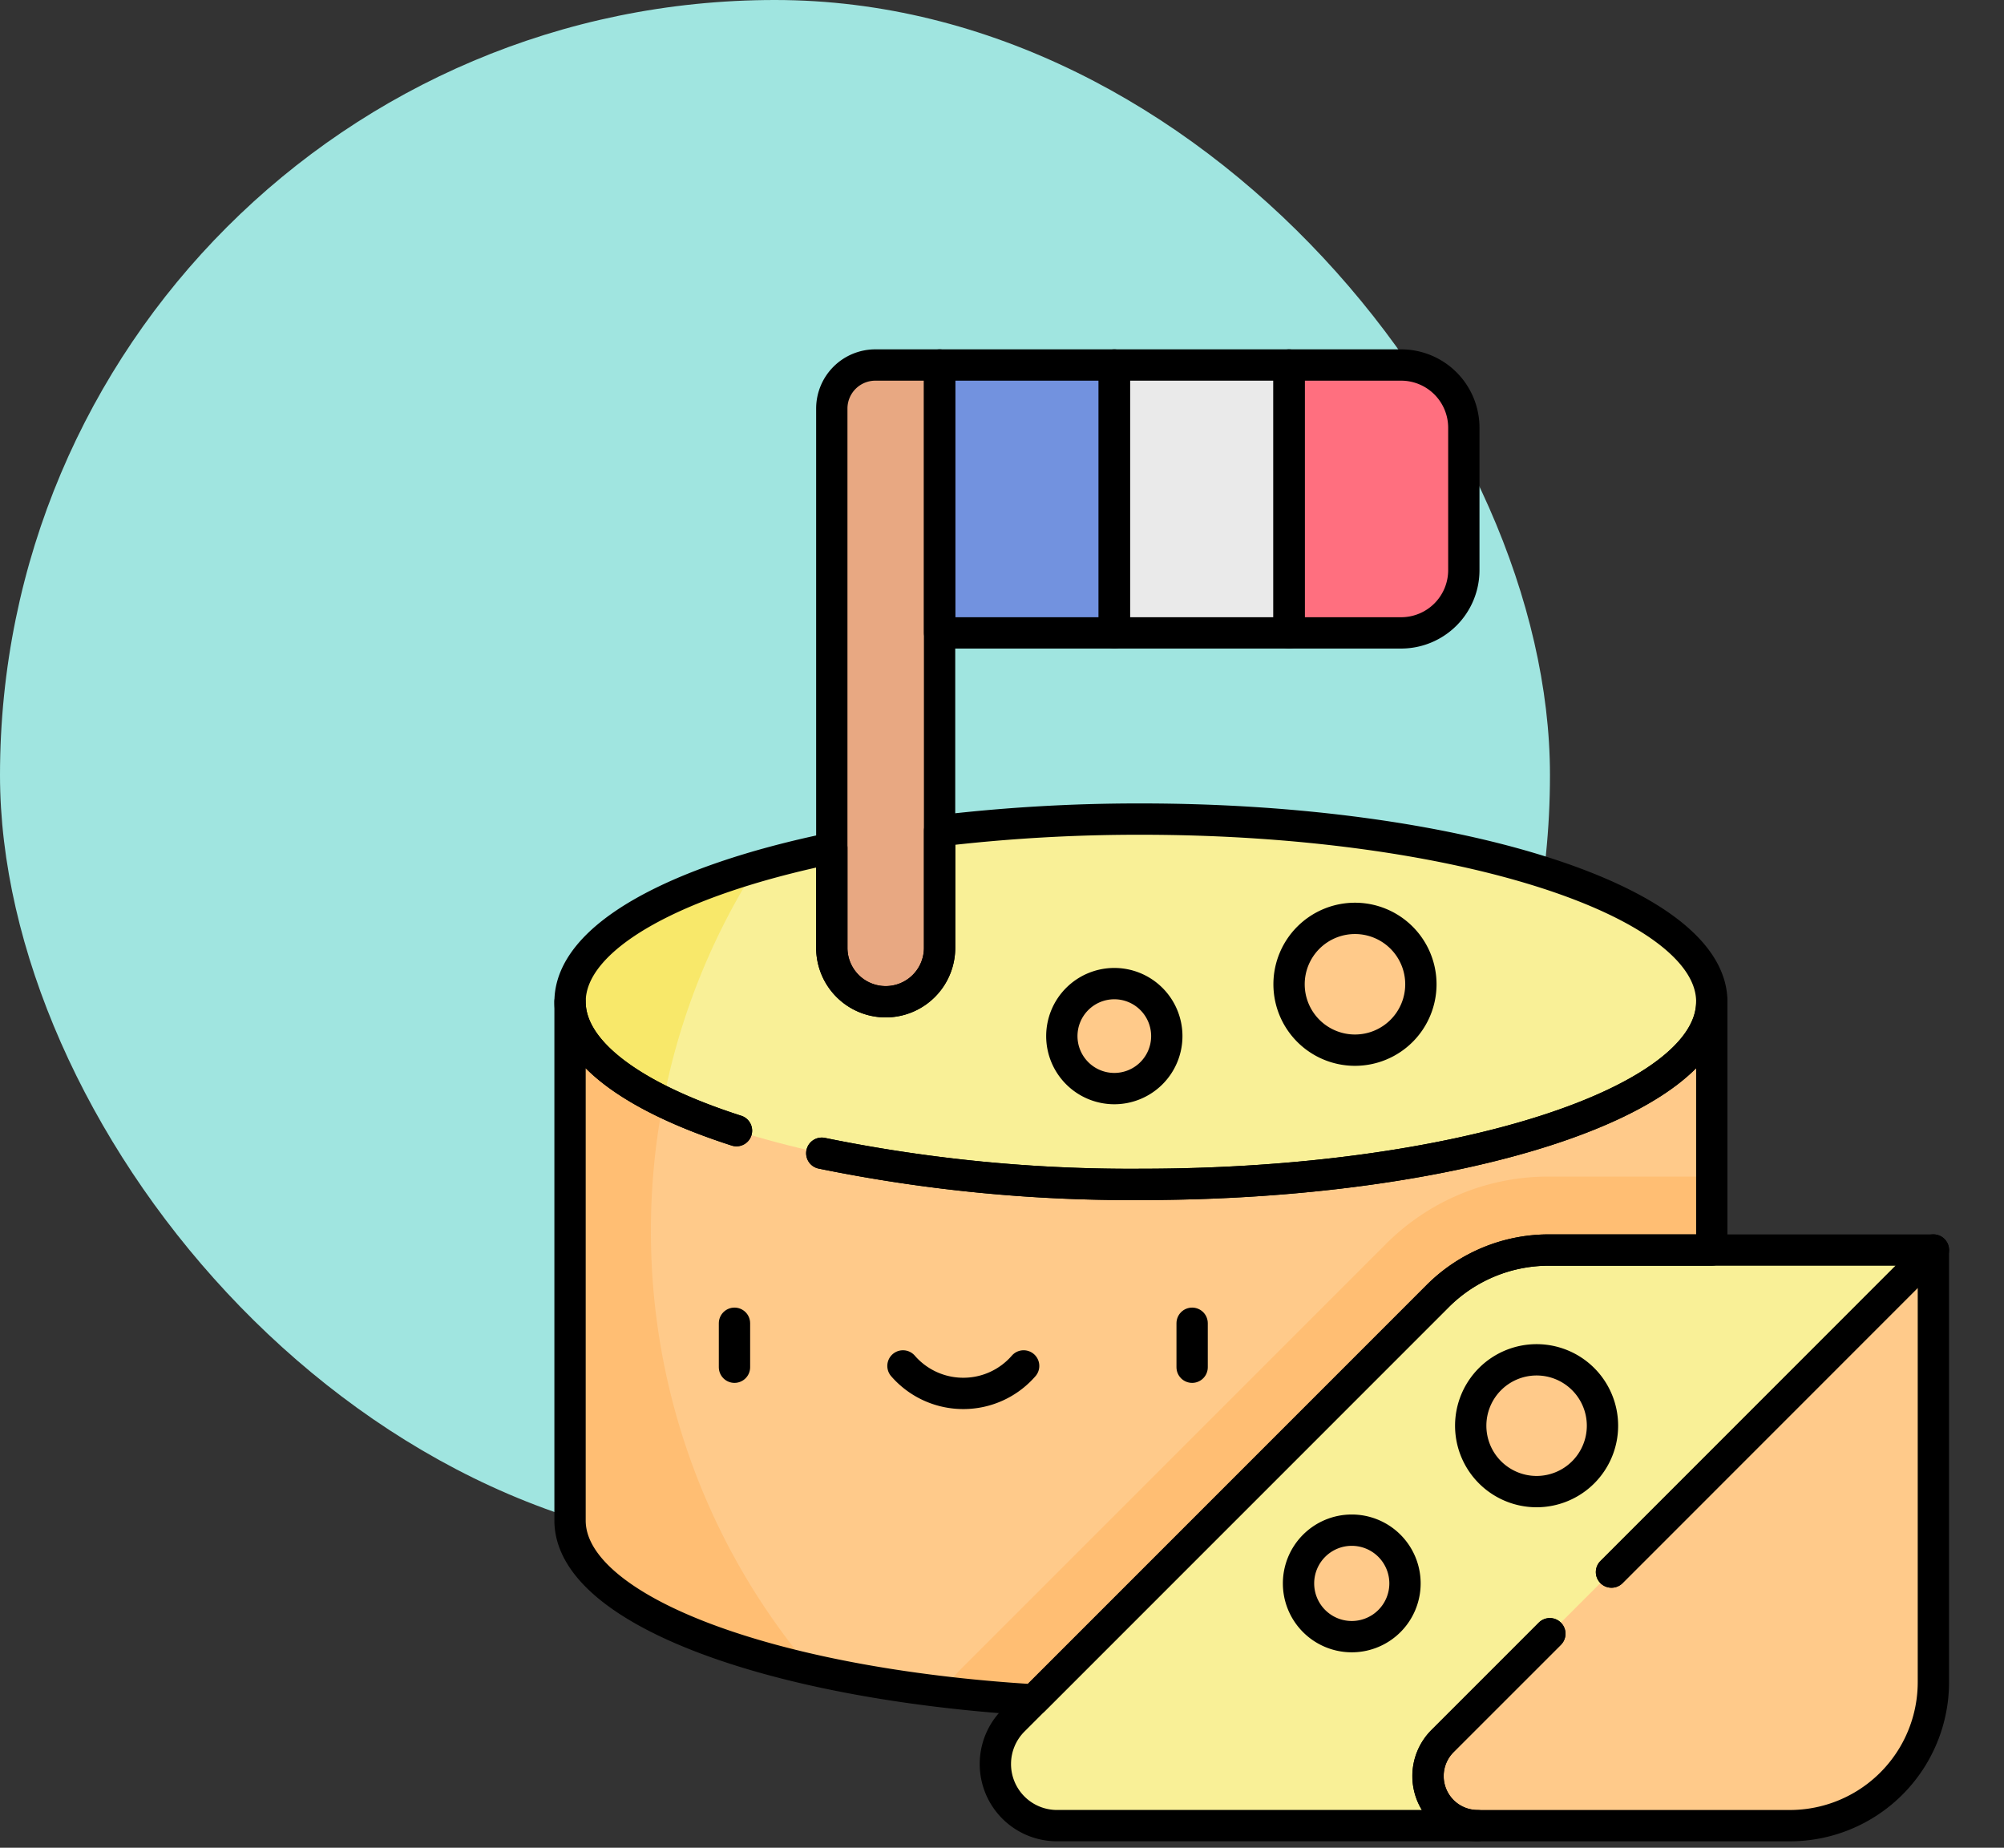 <svg xmlns="http://www.w3.org/2000/svg" xmlns:xlink="http://www.w3.org/1999/xlink" width="128" height="118" viewBox="0 0 128 118"><rect x="0" y="0" width="128" height="118" fill="#333333" stroke="none"/> <defs>  <clipPath id="clip-path">   <path id="path1167" d="M0-682.665H96.1v96.1H0Z" transform="translate(0 682.665)"/>  </clipPath> </defs> <g id="Group_15" data-name="Group 15" transform="translate(-1320 -1986)">  <rect id="Rectangle_17" data-name="Rectangle 17" width="99" height="99" rx="49.5" transform="translate(1320 1986)" fill="#a0e5e0"/>  <g id="g1161" transform="translate(1351.902 2690.567)">   <g id="g1163" transform="translate(0 -682.665)">    <g id="g1165" clip-path="url(#clip-path)">     <g id="g1171" transform="translate(44.853 1.408)">      <path id="path1173" d="M-77.739,0h-7.156l-5.58,8.553,5.58,8.554h7.156A4.006,4.006,0,0,0-73.733,13.1v-9.1A4.006,4.006,0,0,0-77.739,0" transform="translate(90.474)" fill="#ff6f7f"/>     </g>     <g id="g1175" transform="translate(24.669 1.408)">      <path id="path1177" d="M-89.138-104.419H-100.3l-3.442-8.553,3.442-8.554h11.161l5.581,8.554Z" transform="translate(103.741 121.526)" fill="#7292df"/>     </g>     <g id="g1179" transform="translate(4.508 42.071)">      <path id="path1181" d="M-445.129-202.2c0,6.442-16.325,11.664-36.463,11.664s-36.463-5.222-36.463-11.664v-33.127h72.926Z" transform="translate(518.055 235.329)" fill="#ffca8a"/>     </g>     <g id="g1183" transform="translate(4.508 42.071)">      <path id="path1185" d="M-31.53-89.256A43.319,43.319,0,0,1-29-103.878H-36.7v33.127c0,3.937,6.1,7.419,15.439,9.531A43.222,43.222,0,0,1-31.53-89.256" transform="translate(36.696 103.878)" fill="#ffbe73"/>     </g>     <g id="g1187" transform="translate(4.508 30.407)">      <path id="path1189" d="M-445.129-71.2c0,6.442-16.325,11.664-36.463,11.664s-36.463-5.222-36.463-11.664,16.325-11.664,36.463-11.664,36.463,5.222,36.463,11.664" transform="translate(518.055 82.861)" fill="#f9f097"/>     </g>     <g id="g1191" transform="translate(21.227 1.408)">      <path id="path1193" d="M-16.978,0A2.782,2.782,0,0,0-19.76,2.782V37.221a3.442,3.442,0,0,0,3.442,3.442,3.442,3.442,0,0,0,3.442-3.442V0Z" transform="translate(19.76)" fill="#e8a882"/>     </g>     <g id="g1195" transform="translate(50.434 36.743)">      <path id="path1197" d="M-51.389-25.694a4.209,4.209,0,0,1-4.21,4.21,4.21,4.21,0,0,1-4.21-4.21A4.21,4.21,0,0,1-55.6-29.9a4.209,4.209,0,0,1,4.21,4.21" transform="translate(59.808 29.904)" fill="#ffca8a"/>     </g>     <g id="g1199" transform="translate(35.921 40.913)">      <path id="path1201" d="M-40.917-20.459a3.352,3.352,0,0,1-3.352,3.352,3.352,3.352,0,0,1-3.352-3.352,3.352,3.352,0,0,1,3.352-3.352,3.352,3.352,0,0,1,3.352,3.352" transform="translate(47.62 23.811)" fill="#ffca8a"/>     </g>     <g id="g1203" transform="translate(28.315 53.236)">      <path id="path1205" d="M-236.294,0a14.637,14.637,0,0,0-10.418,4.315l-27.1,27.1a8.685,8.685,0,0,0-1.19,1.484,108.239,108.239,0,0,0,12.656.722c20.138,0,36.463-5.222,36.463-11.664V0Z" transform="translate(275.006)" fill="#ffbe73"/>     </g>     <g id="g1207" transform="translate(31.662 57.928)">      <path id="path1209" d="M-172.525-17.95l-27.1,27.1a3.934,3.934,0,0,0,2.782,6.716h26.865l17.567-10.923,11.553-25.838h-24.563a10.041,10.041,0,0,0-7.1,2.941" transform="translate(200.79 20.891)" fill="#f9f097"/>     </g>     <g id="g1211" transform="translate(59.297 57.928)">      <path id="path1213" d="M-5.7-191.409a3.165,3.165,0,0,0,2.238,5.4H16.494a9.168,9.168,0,0,0,9.168-9.168v-27.593Z" transform="translate(6.63 222.767)" fill="#ffca8a"/>     </g>     <g id="g1215" transform="translate(62.036 64.938)">      <path id="path1217" d="M-51.369-25.685a4.208,4.208,0,0,1-4.208,4.208,4.208,4.208,0,0,1-4.208-4.208,4.208,4.208,0,0,1,4.208-4.208,4.208,4.208,0,0,1,4.208,4.208" transform="translate(59.785 29.893)" fill="#ffca8a"/>     </g>     <g id="g1219" transform="translate(51.042 75.82)">      <path id="path1221" d="M-41.48-20.741a3.4,3.4,0,0,1-3.4,3.4,3.4,3.4,0,0,1-3.4-3.4,3.4,3.4,0,0,1,3.4-3.4,3.4,3.4,0,0,1,3.4,3.4" transform="translate(48.276 24.139)" fill="#ffca8a"/>     </g>     <path id="path1223" d="M290.149-655.558H278.987v-17.107h11.161Z" transform="translate(-239.715 674.073)" fill="#eaeaea"/>     <g id="g1225" transform="translate(4.508 33.447)">      <path id="path1227" d="M-72.713,0c-7.319,2.133-11.913,5.207-11.913,8.624,0,2.358,2.189,4.552,5.949,6.387A43.138,43.138,0,0,1-72.713,0" transform="translate(84.625)" fill="#f8e86a"/>     </g>     <path id="path1229" d="M290.149-655.558H278.987v-17.107h11.161Z" transform="translate(-239.715 674.073)" fill="none" stroke="#000" stroke-linecap="round" stroke-linejoin="round" stroke-miterlimit="10" stroke-width="2"/>     <g id="g1231" transform="translate(50.434 1.408)">      <path id="path1233" d="M-43.676,0h-7.156V17.107h7.156A4.006,4.006,0,0,0-39.67,13.1v-9.1A4.006,4.006,0,0,0-43.676,0Z" transform="translate(50.832)" fill="none" stroke="#000" stroke-linecap="round" stroke-linejoin="round" stroke-miterlimit="10" stroke-width="2"/>     </g>     <path id="path1235" d="M210.861-655.558H199.7v-17.107h11.161Z" transform="translate(-171.588 674.073)" fill="none" stroke="#000" stroke-linecap="round" stroke-linejoin="round" stroke-miterlimit="10" stroke-width="2"/>     <g id="g1237" transform="translate(50.434 36.743)">      <path id="path1239" d="M-51.389-25.694a4.209,4.209,0,0,1-4.21,4.21,4.21,4.21,0,0,1-4.21-4.21A4.21,4.21,0,0,1-55.6-29.9,4.209,4.209,0,0,1-51.389-25.694Z" transform="translate(59.808 29.904)" fill="none" stroke="#000" stroke-linecap="round" stroke-linejoin="round" stroke-miterlimit="10" stroke-width="2"/>     </g>     <g id="g1241" transform="translate(35.921 40.913)">      <path id="path1243" d="M-40.917-20.459a3.352,3.352,0,0,1-3.352,3.352,3.352,3.352,0,0,1-3.352-3.352,3.352,3.352,0,0,1,3.352-3.352A3.352,3.352,0,0,1-40.917-20.459Z" transform="translate(47.62 23.811)" fill="none" stroke="#000" stroke-linecap="round" stroke-linejoin="round" stroke-miterlimit="10" stroke-width="2"/>     </g>     <g id="g1245" transform="translate(15.011 62.603)">      <path id="path1247" d="M0,0V2.808" fill="none" stroke="#000" stroke-linecap="round" stroke-linejoin="round" stroke-miterlimit="10" stroke-width="2"/>     </g>     <g id="g1249" transform="translate(44.242 62.603)">      <path id="path1251" d="M0,0V2.808" fill="none" stroke="#000" stroke-linecap="round" stroke-linejoin="round" stroke-miterlimit="10" stroke-width="2"/>     </g>     <g id="g1253" transform="translate(25.773 65.328)">      <path id="path1255" d="M0,0A5.1,5.1,0,0,0,3.853,1.755,5.1,5.1,0,0,0,7.707,0" fill="none" stroke="#000" stroke-linecap="round" stroke-linejoin="round" stroke-miterlimit="10" stroke-width="2"/>     </g>     <g id="g1257" transform="translate(62.036 64.938)">      <path id="path1259" d="M-51.369-25.685a4.208,4.208,0,0,1-4.208,4.208,4.208,4.208,0,0,1-4.208-4.208,4.208,4.208,0,0,1,4.208-4.208A4.208,4.208,0,0,1-51.369-25.685Z" transform="translate(59.785 29.893)" fill="none" stroke="#000" stroke-linecap="round" stroke-linejoin="round" stroke-miterlimit="10" stroke-width="2"/>     </g>     <g id="g1261" transform="translate(51.042 75.82)">      <path id="path1263" d="M-41.48-20.74a3.4,3.4,0,0,1-3.4,3.4,3.4,3.4,0,0,1-3.4-3.4,3.4,3.4,0,0,1,3.4-3.4A3.4,3.4,0,0,1-41.48-20.74Z" transform="translate(48.276 24.137)" fill="none" stroke="#000" stroke-linecap="round" stroke-linejoin="round" stroke-miterlimit="10" stroke-width="2"/>     </g>     <g id="g1265" transform="translate(21.227 1.408)">      <path id="path1267" d="M-16.978,0A2.782,2.782,0,0,0-19.76,2.782V37.221a3.442,3.442,0,0,0,3.442,3.442,3.442,3.442,0,0,0,3.442-3.442V0Z" transform="translate(19.76)" fill="none" stroke="#000" stroke-linecap="round" stroke-linejoin="round" stroke-miterlimit="10" stroke-width="2"/>     </g>     <g id="g1269" transform="translate(4.508 30.407)">      <path id="path1271" d="M-98.148-130.24a98.422,98.422,0,0,0,20.383,1.991c20.138,0,36.463-5.222,36.463-11.664s-16.325-11.664-36.463-11.664a108,108,0,0,0-12.859.747v7.475a3.442,3.442,0,0,1-3.442,3.442,3.442,3.442,0,0,1-3.442-3.442v-6.366c-10.059,2.077-16.719,5.693-16.719,9.808,0,3.213,4.061,6.122,10.63,8.232" transform="translate(114.228 151.577)" fill="none" stroke="#000" stroke-linecap="round" stroke-linejoin="round" stroke-miterlimit="10" stroke-width="2"/>     </g>     <g id="g1273" transform="translate(4.508 42.071)">      <path id="path1275" d="M-64.886-50.244c-6.569-2.109-10.63-5.018-10.63-8.231v33.126c0,5.695,12.759,10.436,29.631,11.459L-20.1-39.678A10.042,10.042,0,0,1-13-42.619H-2.59V-58.476c0,6.442-16.325,11.664-36.463,11.664A98.42,98.42,0,0,1-59.436-48.8" transform="translate(75.516 58.476)" fill="none" stroke="#000" stroke-linecap="round" stroke-linejoin="round" stroke-miterlimit="10" stroke-width="2"/>     </g>     <g id="g1277" transform="translate(31.662 57.928)">      <path id="path1279" d="M-240.272-125.517l20.564-20.564h-24.563a10.041,10.041,0,0,0-7.1,2.941l-27.1,27.1a3.934,3.934,0,0,0,2.782,6.716h26.865a3.165,3.165,0,0,1-2.238-5.4l6.856-6.856" transform="translate(279.636 146.081)" fill="none" stroke="#000" stroke-linecap="round" stroke-linejoin="round" stroke-miterlimit="10" stroke-width="2"/>     </g>     <g id="g1281" transform="translate(59.297 57.928)">      <path id="path1283" d="M-47.544-149.562l-6.856,6.856a3.165,3.165,0,0,0,2.238,5.4h19.952a9.168,9.168,0,0,0,9.168-9.168v-27.593L-43.6-153.5" transform="translate(55.333 174.065)" fill="none" stroke="#000" stroke-linecap="round" stroke-linejoin="round" stroke-miterlimit="10" stroke-width="2"/>     </g>    </g>   </g>  </g> </g></svg>